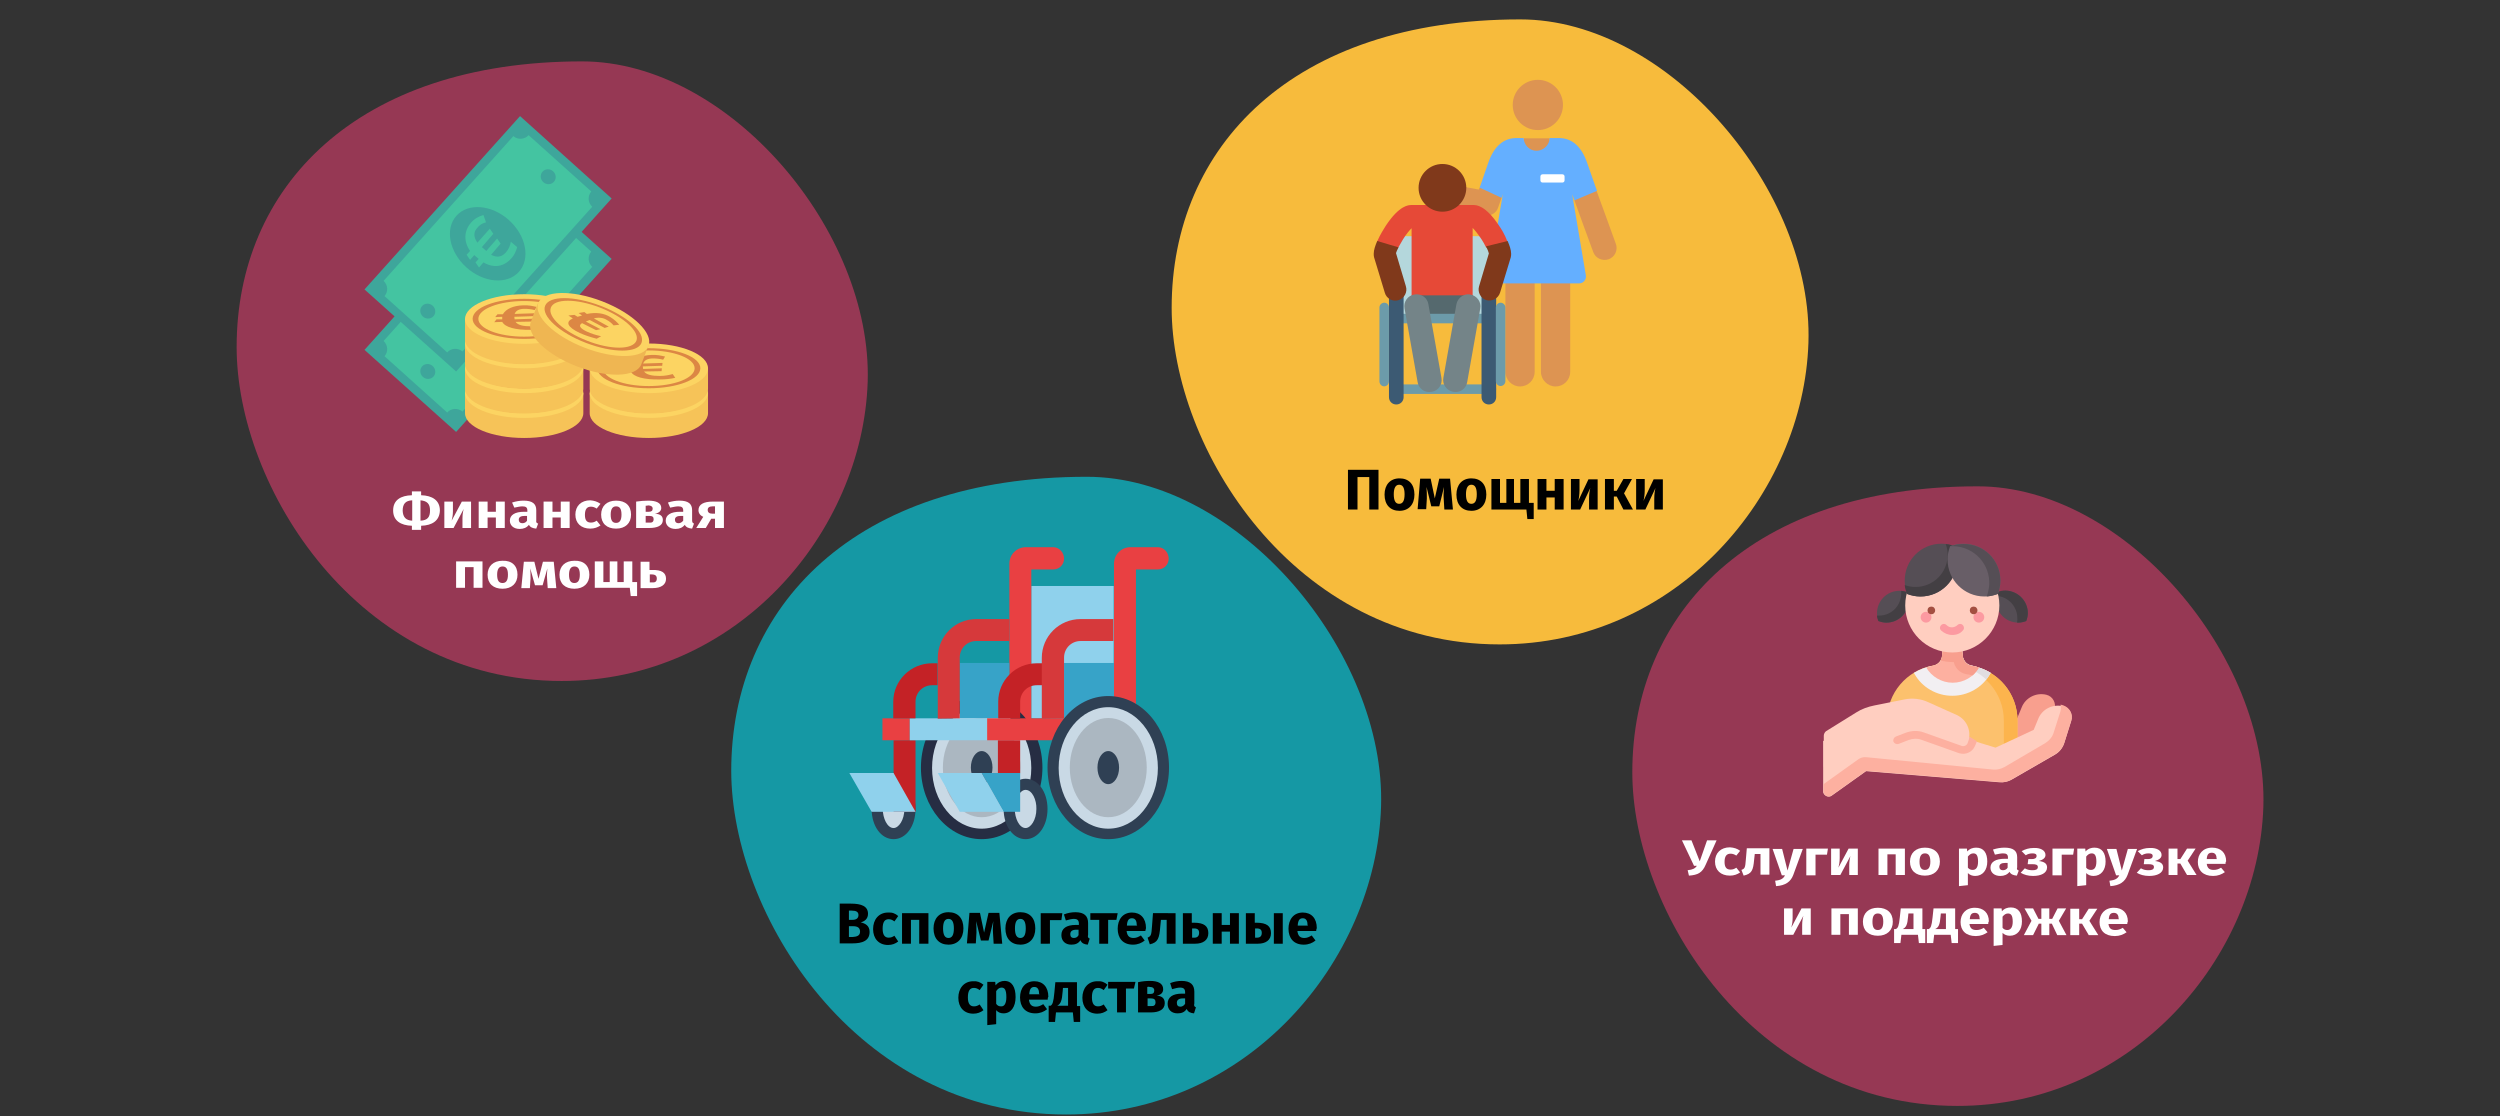 <?xml version="1.0" encoding="UTF-8"?>
<svg xmlns="http://www.w3.org/2000/svg" xmlns:xlink="http://www.w3.org/1999/xlink" version="1.1" x="0px" y="0px" viewBox="0 0 786 351" style="enable-background:new 0 0 786 351;" xml:space="preserve">
<rect x="0" y="0" width="786" height="351" fill="#333333" stroke="none"/>
<style type="text/css">
	.st0{fill:#963854;}
	.st1{fill:#3EA69B;}
	.st2{fill:#44C4A1;}
	.st3{fill:#F6C358;}
	.st4{fill:#FCD462;}
	.st5{fill:#DC8744;}
	.st6{display:none;fill:#DC8744;}
	.st7{fill:#EFB652;}
	.st8{enable-background:new    ;}
	.st9{fill:#1598A4;}
	.st10{fill:#C9D9E5;}
	.st11{fill:#2F4054;}
	.st12{fill:#8FD1EC;}
	.st13{fill:#E94042;}
	.st14{fill:#262D43;}
	.st15{fill:#ABB7C1;}
	.st16{fill:#37A3C8;}
	.st17{fill:#C42226;}
	.st18{fill:#D6393B;}
	.st19{fill:#F89F8E;}
	.st20{fill:#FCC16D;}
	.st21{fill:#FCB44D;}
	.st22{fill:#F2EFF2;}
	.st23{fill:#E1DDE1;}
	.st24{fill:#FDB0A0;}
	.st25{fill:#554E55;}
	.st26{fill:#433F43;}
	.st27{fill:#FFCEC0;}
	.st28{fill:#FC9AA1;}
	.st29{fill:#685E67;}
	.st30{fill:#A34F41;}
	.st31{fill:#F7BB3C;}
	.st32{fill:#DD9452;}
	.st33{fill:#64AFFF;}
	.st34{fill:#FFFFFF;}
	.st35{fill:#B4D7DC;}
	.st36{fill:#E64937;}
	.st37{fill:#55696E;}
	.st38{fill:#80391B;}
	.st39{fill:#6C9BAA;}
	.st40{fill:#748488;}
	.st41{fill:#3C5A73;}
</style>
<g id="Ebene_1">
	<path id="Oval-Copy-4" class="st0" d="M176.6,214.1c55.2,0,94.6-46.7,96.2-94c1.5-47.3-43.5-100.8-89.8-100.8   c-71,0-108.6,39.6-108.6,89.8C74.4,152.9,112.3,214.1,176.6,214.1z"></path>
	<polygon id="Rectangle_00000107554124670580278260000010219930628995466893_" class="st1" points="192.3,81.4 143.4,135.8    114.6,110 163.5,55.5  "></polygon>
	<path id="Path" class="st2" d="M140.6,129.7L120.9,112c1.2-1.4,1.1-3.5-0.3-4.8l40.8-45.5c1.4,1.2,3.5,1.1,4.8-0.3l19.7,17.7   c-1.2,1.4-1.1,3.5,0.3,4.8l-40.8,45.5C144,128.2,141.8,128.3,140.6,129.7z"></path>
	<g id="Group" transform="translate(16.593, 34.711)">
		
			<ellipse id="Oval" transform="matrix(0.668 -0.744 0.744 0.668 2.553141e-02 122.076)" class="st1" cx="136.8" cy="61" rx="10" ry="13.2"></ellipse>
		
			<ellipse id="Oval_00000039837888973773543460000001571836936802828212_" transform="matrix(0.668 -0.744 0.744 0.668 22.091 129.153)" class="st1" cx="155.8" cy="39.8" rx="2.3" ry="2.4"></ellipse>
		
			<ellipse id="Oval_00000057112057680753975520000014675767933503372194_" transform="matrix(0.668 -0.744 0.744 0.668 -21.936 114.953)" class="st1" cx="117.9" cy="82.1" rx="2.3" ry="2.4"></ellipse>
	</g>
	<path id="Shape" class="st2" d="M161,103.2l-1.4-1.3c-1.7,1.5-3.7,2.4-6.1,2.7l-0.5-2.8c1.9-0.2,3.4-0.8,4.5-1.7l-3.7-3.3   c-1.6,1.1-2.9,1.7-4.1,1.8c-1.1,0.1-2.3-0.3-3.4-1.3c-1.1-1-1.7-2.2-1.7-3.5c0-1.4,0.4-2.7,1.5-3.9l-1-0.9l1.1-1.2l1,0.9   c1.3-1.3,2.9-2.1,4.9-2.5l0.7,2.8c-1.3,0.3-2.5,0.8-3.5,1.6l3.6,3.2v-0.1c1.6-1.1,3-1.7,4.2-1.9c1.2-0.1,2.3,0.3,3.4,1.3   c1.1,1,1.7,2.2,1.7,3.6s-0.5,2.7-1.6,4l1.4,1.2L161,103.2z M147.5,93.4c0,0.6,0.2,1,0.6,1.4c0.4,0.4,0.9,0.6,1.3,0.5   c0.5,0,1.1-0.3,2-0.8l-3.3-3C147.7,92.3,147.5,92.8,147.5,93.4z M159.3,97.1c0-0.6-0.2-1.1-0.6-1.5c-0.4-0.4-0.9-0.6-1.4-0.5   c-0.5,0-1.2,0.3-2.1,0.8l3.4,3.1C159.1,98.3,159.3,97.7,159.3,97.1z"></path>
	<polygon id="Rectangle_00000147929671779436661810000003112387749991795896_" class="st1" points="192.3,62.4 143.4,116.8    114.6,91 163.5,36.5  "></polygon>
	<path id="Path_00000067921122305163984900000017832335984516502928_" class="st2" d="M140.6,110.8l-19.7-17.7   c1.2-1.4,1.1-3.5-0.3-4.8l40.8-45.5c1.4,1.2,3.5,1.1,4.8-0.3l19.7,17.7c-1.2,1.4-1.1,3.5,0.3,4.8l-40.8,45.5   C144,109.3,141.8,109.4,140.6,110.8z"></path>
	<g id="Group_00000003809223592065759080000005719754877805267613_" transform="translate(16.586, 15.736)">
		
			<ellipse id="Oval_00000176755729811051772220000010616343955442458814_" transform="matrix(0.668 -0.744 0.744 0.668 5.164940e-02 122.003)" class="st1" cx="136.8" cy="60.9" rx="10" ry="13.2"></ellipse>
		
			<ellipse id="Oval_00000146471198222979068070000016587286220519431819_" transform="matrix(0.668 -0.744 0.744 0.668 22.089 129.156)" class="st1" cx="155.8" cy="39.8" rx="2.3" ry="2.4"></ellipse>
		
			<ellipse id="Oval_00000016791044853638988080000005309332547803581325_" transform="matrix(0.668 -0.744 0.744 0.668 -21.934 114.954)" class="st1" cx="117.9" cy="82.1" rx="2.3" ry="2.4"></ellipse>
	</g>
	<path id="Path_00000074416968344711764710000001462871996908222605_" class="st3" d="M183.4,129.9c0,4.3-8.3,7.8-18.6,7.8   s-18.6-3.5-18.6-7.8v-6.4h37.2L183.4,129.9L183.4,129.9z"></path>
	<ellipse id="Oval_00000162332186081517353590000003315976241928705958_" class="st4" cx="164.8" cy="123.6" rx="18.6" ry="7.8"></ellipse>
	<g id="Group_00000166651644816218768130000008309247650619991444_" transform="translate(33.993, 80.738)">
		<path id="Shape_00000033364737384148300330000010477540716187021707_" class="st5" d="M130.8,36.5c-9,0-16.2,2.8-16.2,6.3    s7.3,6.3,16.2,6.3s16.2-2.8,16.2-6.3S139.8,36.5,130.8,36.5z M130.8,48.4c-8,0-14.4-2.5-14.4-5.6s6.5-5.6,14.4-5.6    s14.4,2.5,14.4,5.6S138.8,48.4,130.8,48.4z"></path>
		<path id="Shape_00000120561308661934997840000008757799553378784139_" class="st5" d="M130.2,47.2v-0.8c-2.5-0.1-4.7-0.5-6.7-1.1    l2-0.9c1.5,0.5,3.1,0.8,4.7,0.9v-2c-2-0.2-3.5-0.4-4.5-0.7c-0.9-0.3-1.4-0.8-1.4-1.4c0-0.6,0.5-1.1,1.6-1.5s2.5-0.6,4.3-0.6v-0.5    h1.7V39c2,0.1,3.9,0.3,5.6,0.8l-1.8,1c-1.2-0.3-2.5-0.5-3.9-0.6v2h0.1c2.1,0.2,3.6,0.4,4.6,0.8c1,0.3,1.5,0.8,1.5,1.4    c0,0.6-0.6,1.1-1.7,1.5c-1.1,0.4-2.6,0.6-4.4,0.6v0.8L130.2,47.2L130.2,47.2z M128.3,40.4c-0.5,0.2-0.7,0.4-0.7,0.6    c0,0.2,0.2,0.4,0.5,0.6c0.4,0.1,1,0.3,2.1,0.4v-1.8C129.4,40.1,128.8,40.2,128.3,40.4z M134,45c0.5-0.2,0.8-0.4,0.8-0.6    c0-0.2-0.2-0.4-0.6-0.6c-0.4-0.1-1.1-0.3-2.2-0.4v1.9C132.8,45.3,133.5,45.2,134,45z"></path>
	</g>
	<path id="Path_00000030456439861002240710000012479669068387683483_" class="st3" d="M183.4,122.2c0,4.3-8.3,7.8-18.6,7.8   s-18.6-3.5-18.6-7.8v-6.4h37.2L183.4,122.2L183.4,122.2z"></path>
	<ellipse id="Oval_00000164480207374014781540000010720036029116262843_" class="st4" cx="164.8" cy="115.8" rx="18.6" ry="7.8"></ellipse>
	<g id="Group_00000142880067088033817340000015725812746483440062_" transform="translate(33.993, 72.974)">
		<path id="Shape_00000180356923716975828800000007740639089392874117_" class="st5" d="M130.8,36.5c-9,0-16.2,2.8-16.2,6.3    s7.3,6.3,16.2,6.3s16.2-2.8,16.2-6.3S139.8,36.5,130.8,36.5z M130.8,48.4c-8,0-14.4-2.5-14.4-5.6s6.5-5.6,14.4-5.6    s14.4,2.5,14.4,5.6S138.8,48.4,130.8,48.4z"></path>
		<path id="Shape_00000062186155034784684580000013888511942117814459_" class="st6" d="M130.2,47.2v-0.8c-2.5-0.1-4.7-0.5-6.7-1.1    l2-0.9c1.5,0.5,3.1,0.8,4.7,0.9v-2c-2-0.2-3.5-0.4-4.5-0.7c-0.9-0.3-1.4-0.8-1.4-1.4s0.5-1.1,1.6-1.5s2.5-0.6,4.3-0.6v-0.5h1.7V39    c2,0.1,3.9,0.3,5.6,0.8l-1.8,1c-1.2-0.3-2.5-0.5-3.9-0.6v2h0.1c2.1,0.2,3.6,0.4,4.6,0.8c1,0.3,1.5,0.8,1.5,1.4    c0,0.6-0.6,1.1-1.7,1.5c-1.1,0.4-2.6,0.6-4.4,0.6v0.8L130.2,47.2L130.2,47.2z M128.3,40.4c-0.5,0.2-0.7,0.4-0.7,0.6    c0,0.2,0.2,0.4,0.5,0.6c0.4,0.1,1,0.3,2.1,0.4v-1.8C129.4,40.1,128.8,40.2,128.3,40.4z M134,45c0.5-0.2,0.8-0.4,0.8-0.6    c0-0.2-0.2-0.4-0.6-0.6c-0.4-0.1-1.1-0.3-2.2-0.4v1.9C132.8,45.3,133.5,45.2,134,45z"></path>
	</g>
	<path id="Path_00000136403877210994485440000005358715505282142391_" class="st3" d="M183.4,114.4c0,4.3-8.3,7.8-18.6,7.8   s-18.6-3.5-18.6-7.8V108h37.2L183.4,114.4L183.4,114.4z"></path>
	<ellipse id="Oval_00000173144912090866569250000000610821400168193197_" class="st4" cx="164.8" cy="108" rx="18.6" ry="7.8"></ellipse>
	<g id="Group_00000124149108521395889790000000906259787697253765_" transform="translate(33.993, 65.209)">
		<path id="Shape_00000174580106263120894590000011828170133812776856_" class="st5" d="M130.8,36.5c-9,0-16.2,2.8-16.2,6.3    s7.3,6.3,16.2,6.3s16.2-2.8,16.2-6.3S139.8,36.5,130.8,36.5z M130.8,48.4c-8,0-14.4-2.5-14.4-5.6s6.5-5.6,14.4-5.6    s14.4,2.5,14.4,5.6S138.8,48.4,130.8,48.4z"></path>
		<path id="Shape_00000060011027814941251900000008114567724852197774_" class="st5" d="M130.2,47.2v-0.8c-2.5-0.1-4.7-0.5-6.7-1.1    l2-0.9c1.5,0.5,3.1,0.8,4.7,0.9v-2c-2-0.2-3.5-0.4-4.5-0.7c-0.9-0.3-1.4-0.8-1.4-1.4c0-0.6,0.5-1.1,1.6-1.5s2.5-0.6,4.3-0.6v-0.5    h1.7V39c2,0.1,3.9,0.3,5.6,0.8l-1.8,1c-1.2-0.3-2.5-0.5-3.9-0.6v2h0.1c2.1,0.2,3.6,0.4,4.6,0.8c1,0.3,1.5,0.8,1.5,1.4    c0,0.6-0.6,1.1-1.7,1.5c-1.1,0.4-2.6,0.6-4.4,0.6v0.8L130.2,47.2L130.2,47.2z M128.3,40.4c-0.5,0.2-0.7,0.4-0.7,0.6    c0,0.2,0.2,0.4,0.5,0.6c0.4,0.1,1,0.3,2.1,0.4v-1.8C129.4,40.1,128.8,40.2,128.3,40.4z M134,45c0.5-0.2,0.8-0.4,0.8-0.6    c0-0.2-0.2-0.4-0.6-0.6c-0.4-0.1-1.1-0.3-2.2-0.4v1.9C132.8,45.3,133.5,45.2,134,45z"></path>
	</g>
	<path id="Path_00000026154682966522203320000010677039402303873428_" class="st3" d="M183.4,106.7c0,4.3-8.3,7.8-18.6,7.8   s-18.6-3.5-18.6-7.8v-6.4h37.2L183.4,106.7L183.4,106.7z"></path>
	<ellipse id="Oval_00000105394820227113216770000012214669622896445073_" class="st4" cx="164.8" cy="100.3" rx="18.6" ry="7.8"></ellipse>
	<g id="Group_00000142178183351472580140000011517161440073771967_" transform="translate(33.993, 57.445)">
		<path id="Shape_00000085231992962556169540000001551934033705231772_" class="st5" d="M130.8,36.5c-9,0-16.2,2.8-16.2,6.3    s7.3,6.3,16.2,6.3s16.2-2.8,16.2-6.3S139.8,36.5,130.8,36.5z M130.8,48.4c-8,0-14.4-2.5-14.4-5.6s6.5-5.6,14.4-5.6    s14.4,2.5,14.4,5.6S138.8,48.4,130.8,48.4z"></path>
		<path id="Shape_00000151511646405211473780000016340581371209408684_" class="st6" d="M130.2,47.2v-0.8c-2.5-0.1-4.7-0.5-6.7-1.1    l2-0.9c1.5,0.5,3.1,0.8,4.7,0.9v-2c-2-0.2-3.5-0.4-4.5-0.7c-0.9-0.3-1.4-0.8-1.4-1.4c0-0.6,0.5-1.1,1.6-1.5s2.5-0.6,4.3-0.6v-0.5    h1.7V39c2,0.1,3.9,0.3,5.6,0.8l-1.8,1c-1.2-0.3-2.5-0.5-3.9-0.6v2h0.1c2.1,0.2,3.6,0.4,4.6,0.8c1,0.3,1.5,0.8,1.5,1.4    c0,0.6-0.6,1.1-1.7,1.5c-1.1,0.4-2.6,0.6-4.4,0.6v0.8L130.2,47.2L130.2,47.2z M128.3,40.4c-0.5,0.2-0.7,0.4-0.7,0.6    c0,0.2,0.2,0.4,0.5,0.6c0.4,0.1,1,0.3,2.1,0.4v-1.8C129.4,40.1,128.8,40.2,128.3,40.4z M134,45c0.5-0.2,0.8-0.4,0.8-0.6    c0-0.2-0.2-0.4-0.6-0.6c-0.4-0.1-1.1-0.3-2.2-0.4v1.9C132.8,45.3,133.5,45.2,134,45z"></path>
	</g>
	<path id="Path_00000044150384852051752000000000808435110295105178_" class="st3" d="M222.6,129.9c0,4.3-8.3,7.8-18.6,7.8   s-18.6-3.5-18.6-7.8v-6.4h37.2L222.6,129.9L222.6,129.9z"></path>
	<ellipse id="Oval_00000108992672062054951700000013346351792631732134_" class="st4" cx="204" cy="123.6" rx="18.6" ry="7.8"></ellipse>
	<g id="Group_00000069374228584779426940000007481031802802760358_" transform="translate(73.192, 80.738)">
		<path id="Shape_00000005229439689024495370000006215324411294438019_" class="st5" d="M130.8,36.5c-9,0-16.2,2.8-16.2,6.3    s7.3,6.3,16.2,6.3s16.2-2.8,16.2-6.3S139.8,36.5,130.8,36.5z M130.8,48.4c-8,0-14.4-2.5-14.4-5.6s6.5-5.6,14.4-5.6    s14.4,2.5,14.4,5.6S138.8,48.4,130.8,48.4z"></path>
		<path id="Shape_00000019649532000116151940000005164009154091575190_" class="st5" d="M130.2,47.2v-0.8c-2.5-0.1-4.7-0.5-6.7-1.1    l2-0.9c1.5,0.5,3.1,0.8,4.7,0.9v-2c-2-0.2-3.5-0.4-4.5-0.7c-0.9-0.3-1.4-0.8-1.4-1.4c0-0.6,0.5-1.1,1.6-1.5s2.5-0.6,4.3-0.6v-0.5    h1.7V39c2,0.1,3.9,0.3,5.6,0.8l-1.8,1c-1.2-0.3-2.5-0.5-3.9-0.6v2h0.1c2.1,0.2,3.6,0.4,4.6,0.8c1,0.3,1.5,0.8,1.5,1.4    c0,0.6-0.6,1.1-1.7,1.5c-1.1,0.4-2.6,0.6-4.4,0.6v0.8L130.2,47.2L130.2,47.2z M128.3,40.4c-0.5,0.2-0.7,0.4-0.7,0.6    c0,0.2,0.2,0.4,0.5,0.6c0.4,0.1,1,0.3,2.1,0.4v-1.8C129.4,40.1,128.8,40.2,128.3,40.4z M134,45c0.5-0.2,0.8-0.4,0.8-0.6    c0-0.2-0.2-0.4-0.6-0.6c-0.4-0.1-1.1-0.3-2.2-0.4v1.9C132.8,45.3,133.5,45.2,134,45z"></path>
	</g>
	<path id="Path_00000047044600814968634450000017700076150463020192_" class="st3" d="M222.6,122.2c0,4.3-8.3,7.8-18.6,7.8   s-18.6-3.5-18.6-7.8v-6.4h37.2L222.6,122.2L222.6,122.2z"></path>
	<ellipse id="Oval_00000142157691517912709320000011148335821368801156_" class="st4" cx="204" cy="115.8" rx="18.6" ry="7.8"></ellipse>
	<g>
		<g>
			<path class="st5" d="M207.4,118.2c1.7,0,3-0.3,4.1-0.6l0.8,1.2c-1.5,0.3-2.9,0.5-4.9,0.5c-4.9,0.1-8.2-0.8-9.1-2.5l-2.5,0.1     l0.7-0.9h1.8v-0.8l-2.2,0.1l0.7-0.9h1.7c1-1.7,3.3-2.7,6.3-2.8c1.7-0.1,3,0.2,4.3,0.5l-0.6,1c-1.1-0.3-2.1-0.4-3.2-0.4     c-1.6,0-2.7,0.5-3.1,1.6l6.1-0.2l-0.1,0.9l-6.1,0.2l0.1,0.8l5.9-0.2l-0.1,0.9l-5.5,0.1C203.2,117.8,204.9,118.2,207.4,118.2z"></path>
		</g>
	</g>
	<g>
		<g>
			<path class="st5" d="M167,102.6c1.7,0,3-0.3,4.1-0.6l0.8,1.2c-1.5,0.3-2.9,0.5-4.9,0.5c-4.9,0.1-8.2-0.8-9.1-2.5l-2.5,0.1     l0.7-0.9h1.8v-0.8l-2.2,0.1l0.7-0.9h1.7c1-1.7,3.3-2.7,6.3-2.8c1.7-0.1,3,0.2,4.3,0.5l-0.6,1c-1.1-0.3-2.1-0.4-3.2-0.4     c-1.6,0-2.7,0.5-3.1,1.6l6.1-0.2l-0.1,0.9l-6.1,0.2l0.1,0.8l5.9-0.2l-0.1,0.9l-5.5,0.1C162.8,102.2,164.4,102.6,167,102.6z"></path>
		</g>
	</g>
	<g id="Group_00000088117967393570647010000000071374140327170701_" transform="translate(73.192, 72.974)">
		<path id="Shape_00000083059476775102182980000016708091787077040822_" class="st5" d="M130.8,36.5c-9,0-16.2,2.8-16.2,6.3    s7.3,6.3,16.2,6.3s16.2-2.8,16.2-6.3S139.8,36.5,130.8,36.5z M130.8,48.4c-8,0-14.4-2.5-14.4-5.6s6.5-5.6,14.4-5.6    s14.4,2.5,14.4,5.6S138.8,48.4,130.8,48.4z"></path>
		<path id="Shape_00000017504642550132540670000005357440422589308548_" class="st6" d="M130.2,47.2v-0.8c-2.5-0.1-4.7-0.5-6.7-1.1    l2-0.9c1.5,0.5,3.1,0.8,4.7,0.9v-2c-2-0.2-3.5-0.4-4.5-0.7c-0.9-0.3-1.4-0.8-1.4-1.4s0.5-1.1,1.6-1.5s2.5-0.6,4.3-0.6v-0.5h1.7V39    c2,0.1,3.9,0.3,5.6,0.8l-1.8,1c-1.2-0.3-2.5-0.5-3.9-0.6v2h0.1c2.1,0.2,3.6,0.4,4.6,0.8c1,0.3,1.5,0.8,1.5,1.4    c0,0.6-0.6,1.1-1.7,1.5c-1.1,0.4-2.6,0.6-4.4,0.6v0.8L130.2,47.2L130.2,47.2z M128.3,40.4c-0.5,0.2-0.7,0.4-0.7,0.6    c0,0.2,0.2,0.4,0.5,0.6c0.4,0.1,1,0.3,2.1,0.4v-1.8C129.4,40.1,128.8,40.2,128.3,40.4z M134,45c0.5-0.2,0.8-0.4,0.8-0.6    c0-0.2-0.2-0.4-0.6-0.6c-0.4-0.1-1.1-0.3-2.2-0.4v1.9C132.8,45.3,133.5,45.2,134,45z"></path>
	</g>
	<path id="Path_00000034778097561070988620000010838826043874279862_" class="st7" d="M201.6,114.6c-1.6,4-10.6,4.3-20.2,0.6   c-9.6-3.7-16.1-10-14.5-14l2.3-6l34.7,13.4L201.6,114.6z"></path>
	
		<ellipse id="Oval_00000159428781237585787590000006521523705704639636_" transform="matrix(0.362 -0.932 0.932 0.362 24.084 238.957)" class="st4" cx="186.5" cy="101.9" rx="7.8" ry="18.6"></ellipse>
	<g id="Group_00000136405445284444366390000011555567760222967936_" transform="translate(56.686, 57.127)">
		<path id="Shape_00000179633997616511677990000010303889334476344719_" class="st5" d="M132.1,39c-8.4-3.2-16.1-3.2-17.4,0    s4.5,8.5,12.9,11.7s16.1,3.2,17.4,0C146.3,47.4,140.5,42.2,132.1,39z M127.9,50c-7.4-2.9-12.5-7.5-11.4-10.4s8-2.9,15.5,0    c7.4,2.9,12.5,7.5,11.4,10.4C142.2,52.9,135.3,52.9,127.9,50z"></path>
		<path id="Shape_00000021098977464646229250000013480318874209714865_" class="st6" d="M127.7,48.7L128,48c-2.3-1-4.2-2.1-5.8-3.5    l2.2-0.1c1.2,1,2.6,1.9,4,2.5l0.7-1.9c-1.8-0.9-3.1-1.7-3.9-2.3s-1-1.2-0.8-1.8s0.9-0.8,2.1-0.8s2.6,0.4,4.2,1l0.2-0.5l1.6,0.6    l-0.2,0.5c1.8,0.8,3.5,1.7,5,2.8l-2,0.3c-1-0.7-2.1-1.4-3.4-2l-0.7,1.8h0.1c1.9,0.9,3.2,1.7,4,2.4s1.1,1.3,0.9,1.8    c-0.2,0.6-0.9,0.8-2.1,0.8c-1.2,0-2.6-0.4-4.4-1l-0.3,0.7L127.7,48.7z M128.4,41.7c-0.5,0-0.8,0.1-0.9,0.3s0,0.5,0.3,0.7    c0.3,0.3,0.9,0.6,1.8,1.1l0.7-1.7C129.5,41.8,128.9,41.7,128.4,41.7z M132.1,48c0.5,0,0.8-0.1,0.9-0.3c0.1-0.2,0-0.5-0.3-0.8    s-1-0.7-1.9-1.2l-0.7,1.8C130.9,47.8,131.5,48,132.1,48z"></path>
	</g>
	<g class="st8">
		<path class="st2" d="M159.1,79.3c0.9-1,1.3-2.1,1.5-3.3l2,1.7c-0.4,1.3-0.8,2.4-1.8,3.5c-2.4,2.7-5.5,3.2-8.8,1.3l-1.4,1.6    l-1.1-1.6l1-1.1l-1.4-1.2l-1.3,1.5l-1.1-1.6l1.1-1.2c-2.1-3-1.9-6.3,0.2-8.8c1.2-1.4,2.6-2.1,4-2.5l0.8,2.3    c-1.2,0.3-2,0.8-2.8,1.8c-1.1,1.2-1.2,2.8,0.1,4.6l3.9-4.4l1.1,1.6l-3.6,4.2l1.4,1.2l3.4-3.9l1.1,1.6l-3,3.5    C156.3,81.1,157.8,80.8,159.1,79.3z"></path>
	</g>
	<g>
		<g>
			<path class="st5" d="M184.4,104.2c1.5,0.7,3.1,1.2,4.6,1.5l-1.4,0.8c-1.9-0.5-3.5-1-5.3-1.8c-4-1.9-4.6-3.5-2.2-4.6l-1.4-0.9     l1.9-0.2l1,0.6l1.4-0.4l-1.1-0.8l1.8-0.3l0.8,0.6c3-0.6,5.5-0.2,7.4,1c1.3,0.8,2.1,1.6,2.8,2.4l-1.8,0.2     c-0.6-0.7-1.2-1.2-2.1-1.7c-1.1-0.7-2.5-0.9-4.1-0.5l4.7,2.6l-1.3,0.4l-4.7-2.5l-1.2,0.5l4.6,2.4l-1.4,0.3l-4.4-2.2     C181.8,102.3,182.3,103.2,184.4,104.2z"></path>
		</g>
	</g>
	<path id="Oval-Copy-4-4" class="st9" d="M335.2,350.4c56.9,0,97.4-48.1,99-96.7s-44.8-103.8-92.5-103.8   c-73.1,0-111.8,40.8-111.8,92.5C230,287.4,269,350.4,335.2,350.4z"></path>
	<g id="wheelchair-2" transform="translate(37.54, 27.036)">
		<ellipse id="Oval_00000137824764353046442870000016992740365840791990_" class="st10" cx="243.4" cy="227.3" rx="5.2" ry="7.8"></ellipse>
		<path id="Shape_00000122683000860047407640000000247379324223383481_" class="st11" d="M243.4,236.8c-3.9,0-6.9-4.1-6.9-9.5    c0-5.3,3.1-9.5,6.9-9.5c3.9,0,6.9,4.1,6.9,9.5C250.3,232.7,247.3,236.8,243.4,236.8z M243.4,221.3c-1.6,0-3.4,2.5-3.4,6    c0,2.9,1.4,6,3.4,6c1.6,0,3.4-2.5,3.4-6C246.8,224.5,245.4,221.3,243.4,221.3z"></path>
		<polygon id="Path_00000072260068029823109310000004166034872711019444_" class="st12" points="286.7,157.2 312.6,157.2     312.6,198.8 286.7,198.8   "></polygon>
		<path id="Path_00000179643324360630026320000003278850462276934841_" class="st13" d="M293.6,145H285c-2.9,0-5.2,2.3-5.2,5.2v50.2    h6.9V152h6.9c1.9,0,3.4-1.5,3.4-3.4S295.5,145,293.6,145z"></path>
		
			<ellipse id="Oval_00000063612524283414073330000018287051483795328423_" class="st10" cx="271.1" cy="214.3" rx="17.3" ry="20.8"></ellipse>
		<path id="Shape_00000043426139412139565450000014853749613095952023_" class="st14" d="M271.1,236.8c-10.5,0-19.1-10.1-19.1-22.5    s8.6-22.5,19.1-22.5s19.1,10.1,19.1,22.5S281.6,236.8,271.1,236.8z M271.1,195.3c-8.6,0-15.6,8.6-15.6,19.1s7,19.1,15.6,19.1    c8.6,0,15.6-8.6,15.6-19.1S279.7,195.3,271.1,195.3z"></path>
		
			<ellipse id="Oval_00000006673962000827932060000012301882006836019878_" class="st15" cx="271.1" cy="214.3" rx="12.2" ry="15.6"></ellipse>
		<ellipse id="Oval_00000088126372993540497550000016775618618381118614_" class="st11" cx="271.1" cy="214.3" rx="3.4" ry="5.2"></ellipse>
		<polygon id="Path_00000063606425226846701970000005692704797126329783_" class="st16" points="264.2,181.4 279.8,181.4     279.8,198.8 264.2,198.8   "></polygon>
		<polygon id="Path_00000099620315110698634770000002654471591210716310_" class="st16" points="297,181.4 314.4,181.4 314.4,198.8     297,198.8   "></polygon>
		<polygon id="Path_00000168088441690435747410000008512009022806228107_" class="st17" points="276.2,205.7 283.2,205.7 283.2,216     276.2,216   "></polygon>
		<polygon id="Path_00000011012016729475837540000008041169770583758493_" class="st17" points="243.4,205.7 250.3,205.7     250.3,228.2 243.4,228.2   "></polygon>
		<ellipse id="Oval_00000029741895145109620500000007977985897469948319_" class="st10" cx="284.9" cy="227.3" rx="5.2" ry="7.8"></ellipse>
		<path id="Shape_00000036963408247233996000000014672804429904879256_" class="st11" d="M284.9,236.8c-3.9,0-6.9-4.1-6.9-9.5    c0-5.3,3.1-9.5,6.9-9.5c3.9,0,6.9,4.1,6.9,9.5C291.8,232.7,288.8,236.8,284.9,236.8z M284.9,221.3c-1.6,0-3.4,2.5-3.4,6    c0,2.9,1.4,6,3.4,6c1.6,0,3.4-2.5,3.4-6C288.4,224.5,287,221.3,284.9,221.3z"></path>
		<polygon id="Path_00000165947196924055247030000015773007776297391036_" class="st13" points="239.9,198.8 248.5,198.8     248.5,205.7 239.9,205.7   "></polygon>
		<polygon id="Path_00000020373032210807446610000012624185180356647601_" class="st13" points="272.8,198.8 300.5,198.8     300.5,205.7 272.8,205.7   "></polygon>
		<polygon id="Path_00000037656939992156632290000014487404329161981111_" class="st12" points="248.5,198.8 272.8,198.8     272.8,205.7 248.5,205.7   "></polygon>
		<path id="Path_00000062158989702559462340000015050480308248831404_" class="st18" d="M264.2,198.8v-19.1c0-2.9,2.3-5.2,5.2-5.2    h10.4v-6.9h-10.4c-6.7,0-12.1,5.4-12.1,12.2v19.1L264.2,198.8z"></path>
		<path id="Path_00000163033703411718446490000001173895493336441216_" class="st17" d="M250.3,198.8v-5.2c0-2.9,2.3-5.2,5.2-5.2    h1.7v-6.9h-1.7c-6.7,0-12.2,5.4-12.2,12.1v5.2H250.3z"></path>
		<path id="Path_00000089566628029737180460000003952020634767728262_" class="st17" d="M283.2,198.8v-5.2c0-2.9,2.3-5.2,5.2-5.2    h1.7v-6.9h-1.7c-6.7,0-12.1,5.4-12.1,12.1v5.2H283.2z"></path>
		<path id="Path_00000081649019553637461410000015560384845314967940_" class="st18" d="M297,198.8v-19.1c0-2.9,2.3-5.2,5.2-5.2    h10.3v-6.9h-10.3c-6.7,0-12.2,5.4-12.2,12.2v19.1L297,198.8z"></path>
		<path id="Path_00000034788673916522066670000013022921848957387669_" class="st13" d="M326.5,145h-8.6c-2.9,0-5.2,2.3-5.2,5.2    v50.2h6.9V152h6.9c1.9,0,3.4-1.5,3.4-3.4S328.4,145,326.5,145z"></path>
		<polygon id="Path_00000098936705203646876490000000759884692057255095_" class="st16" points="278,228.2 283.2,228.2 283.2,216     271.1,216   "></polygon>
		<polygon id="Path_00000036228665757139520990000008432721710045389742_" class="st12" points="229.5,216 236.5,228.2 250.3,228.2     243.4,216   "></polygon>
		<polygon id="Path_00000176725553582909088580000000392547514925276805_" class="st12" points="257.3,216 264.2,228.2 278,228.2     271.1,216   "></polygon>
		
			<ellipse id="Oval_00000095315102456121563760000001161345896209732266_" class="st10" cx="310.9" cy="214.3" rx="17.3" ry="20.8"></ellipse>
		<path id="Shape_00000090985678959914684600000017270677600455164589_" class="st11" d="M310.9,236.8c-10.5,0-19.1-10.1-19.1-22.5    s8.5-22.5,19.1-22.5s19.1,10.1,19.1,22.5S321.4,236.8,310.9,236.8z M310.9,195.3c-8.6,0-15.6,8.6-15.6,19.1s7,19.1,15.6,19.1    c8.6,0,15.6-8.6,15.6-19.1S319.5,195.3,310.9,195.3z"></path>
		
			<ellipse id="Oval_00000077309150603935713220000002586897969935188900_" class="st15" cx="310.9" cy="214.3" rx="12.1" ry="15.6"></ellipse>
		<ellipse id="Oval_00000083085904543360022610000011429686581309802143_" class="st11" cx="310.9" cy="214.3" rx="3.4" ry="5.2"></ellipse>
	</g>
	<path id="Oval-Copy-4-5" class="st0" d="M615.4,347.7c55.2,0,94.6-46.7,96.2-94c1.5-47.3-43.5-100.8-89.8-100.8   c-71,0-108.6,39.6-108.6,89.9C513.2,286.4,551.1,347.7,615.4,347.7z"></path>
	<g id="children" transform="translate(60.199, 18.037)">
		<path id="Path_00000043417060749626176350000005601034375119668653_" class="st19" d="M583.2,200.4c-3.2-0.8-6.6,0.9-7.8,4    l-1.4,3.4l-11.9,5.5v11.1l1.1,0.1c1.3,0.1,2.6-0.2,3.7-0.8l13.7-7.9c1.4-0.8,2.4-2.1,2.9-3.6l2.2-7    C586.4,203,585.2,200.9,583.2,200.4L583.2,200.4z"></path>
		<g id="Group_00000117637019601393432920000002398029082803575462_" transform="translate(20.003, 30.717)">
			<path id="Path_00000040570244075380461100000017754399657825081010_" class="st20" d="M536.8,157.3l-0.4-4.4h-5.6l-0.4,4.4     c-0.1,1.6-1.3,3-2.9,3.2c-8.2,1.5-14.4,8.6-14.4,17.2v10.4h41v-10.3c0-8.6-6.2-15.7-14.4-17.2C538.2,160.3,537,159,536.8,157.3     L536.8,157.3z"></path>
			<path id="Path_00000155825892315219667990000004517356844134093699_" class="st21" d="M554.1,177.8v10.4h-4.3v-10.4     c0-8.6-6.2-15.7-14.4-17.2c-1.6-0.3-2.8-1.6-2.9-3.2l-0.4-4.4h4.3l0.4,4.4c0.1,1.6,1.3,3,2.9,3.2     C547.9,162,554.1,169.2,554.1,177.8L554.1,177.8z"></path>
			<path id="Path_00000052067846651604238880000003794044221183255171_" class="st22" d="M545.7,162.8l-0.2,0.3     c-2.4,4.3-7,6.9-11.9,6.9c-4.9,0-9.5-2.6-11.9-6.9l-0.2-0.3c1.8-1.1,3.8-1.9,6-2.2c1.6-0.3,2.8-1.6,2.9-3.2l0.4-4.5h5.6l0.4,4.4     c0.1,1.6,1.3,3,2.9,3.2C541.9,161,543.9,161.7,545.7,162.8L545.7,162.8z"></path>
			<path id="Path_00000114760200096463172580000003333940403463301047_" class="st23" d="M545.7,162.8l-0.2,0.3     c-0.4,0.6-0.8,1.3-1.2,1.8c-2.4-2.2-5.4-3.8-8.8-4.4c-1.6-0.3-2.8-1.6-2.9-3.2l-0.4-4.4h4.3l0.4,4.4c0.1,1.6,1.3,3,2.9,3.2     C541.9,161,543.9,161.7,545.7,162.8L545.7,162.8z"></path>
			<path id="Path_00000111911458916634175150000014041990497504653748_" class="st24" d="M542,161.1c-1.6,2.9-4.8,4.8-8.3,4.8     s-6.7-2-8.3-4.8c0.7-0.2,1.5-0.4,2.2-0.6c1.6-0.3,2.8-1.6,2.9-3.2l0.3-4.4h5.6l0.4,4.4c0.1,1.6,1.3,3,2.9,3.2     C540.5,160.7,541.3,160.9,542,161.1L542,161.1z"></path>
			<g id="Path_00000067918822015034610020000013910347260233251456_" transform="translate(16.776, 0)">
				<path class="st19" d="M520.6,159c-1.1,0.3-2.3,0.4-3.6,0.4c-1.4,0-2.7-0.2-3.9-0.5c0.3-0.5,0.5-1,0.5-1.6l0.4-4.4h5.6l0.4,4.4      C520.1,158,520.3,158.5,520.6,159z"></path>
				<path class="st19" d="M525.2,161.1c-0.5,0.9-1.2,1.8-2,2.5c-0.7-0.2-1.3-0.3-2-0.4c-2.2-0.4-3.8-2.2-4-4.4l-0.5-5.8h3l0.4,4.4      c0.1,1.6,1.3,3,2.9,3.2C523.7,160.7,524.5,160.9,525.2,161.1L525.2,161.1z"></path>
			</g>
		</g>
		<g id="Group_00000103962140674160353850000016818624732129829041_" transform="translate(16.737, 14.811)">
			<g id="Path_00000034778210683624604710000003739824960644947371_" transform="translate(0, 0.001)">
				<path class="st25" d="M513.2,159.9c0,0.9,0.2,1.7,0.5,2.5c0.8,0.3,1.6,0.5,2.5,0.5c3.9,0,7-3.1,7-7c0-0.9-0.2-1.7-0.5-2.5      c-0.8-0.3-1.6-0.5-2.5-0.5C516.3,152.9,513.2,156.1,513.2,159.9L513.2,159.9z"></path>
				<path class="st26" d="M523.1,155.9c0,3.9-3.1,7-7,7c-0.9,0-1.7-0.2-2.5-0.5c-0.2-0.6-0.4-1.1-0.4-1.7c0.2,0,0.4,0,0.6,0      c3.9,0,7-3.1,7-7c0-0.3,0-0.5,0-0.8c0.7,0.1,1.3,0.2,1.9,0.4C523,154.2,523.1,155,523.1,155.9L523.1,155.9z"></path>
			</g>
			<g id="Path_00000018224387511480772460000018295151615173520828_" transform="translate(37.514, 0)">
				<path class="st25" d="M523.1,159.9c0,0.9-0.2,1.7-0.5,2.5c-0.8,0.3-1.6,0.5-2.5,0.5c-3.9,0-7-3.1-7-7c0-0.9,0.2-1.7,0.5-2.5      c0.8-0.3,1.6-0.5,2.5-0.5C520,152.9,523.1,156.1,523.1,159.9L523.1,159.9z"></path>
				<path class="st26" d="M523.1,159.9c0,0.9-0.2,1.7-0.5,2.5c-0.8,0.3-1.6,0.5-2.5,0.5c-0.1,0-0.3,0-0.4,0c0.1-0.4,0.1-0.9,0.1-1.4      c0-3.7-2.9-6.8-6.6-7c0.1-0.4,0.2-0.8,0.3-1.2c0.8-0.3,1.6-0.5,2.5-0.5C520,152.9,523.1,156.1,523.1,159.9L523.1,159.9z"></path>
			</g>
		</g>
		<circle id="Oval_00000183963305730146093640000006127471060033768355_" class="st27" cx="553.6" cy="172.3" r="14.8"></circle>
		<g id="Group_00000085244435656654750310000008109637094192276395_" transform="translate(30.451, 21.412)">
			<circle id="Oval_00000039133215212675814300000003910141849725085320_" class="st28" cx="514.9" cy="154.6" r="1.7"></circle>
			<circle id="Oval_00000129204439433731897020000011937918131021202317_" class="st28" cx="531.5" cy="154.6" r="1.7"></circle>
		</g>
		<g id="Group_00000069377403147065934820000003645553117414619271_" transform="translate(25.441, 0)">
			<path id="Path_00000144331897008527690670000018015386054807206811_" class="st25" d="M513.2,164.5c0,1.5,0.3,2.9,0.8,4.2     c1.3,0.5,2.7,0.8,4.2,0.8c6.4,0,11.6-5.2,11.6-11.6c0-1.5-0.3-2.9-0.8-4.2c-1.3-0.5-2.7-0.8-4.2-0.8     C518.3,152.9,513.2,158.1,513.2,164.5L513.2,164.5z"></path>
			<path id="Path_00000152249181983940280100000015676863199217962884_" class="st26" d="M529.7,157.9c0,6.4-5.2,11.6-11.6,11.6     c-1.5,0-2.9-0.3-4.2-0.8c-0.3-0.9-0.6-1.8-0.7-2.8c1.1,0.4,2.2,0.6,3.4,0.6c5.6,0,10.1-4.5,10.1-10.1c0-1.2-0.2-2.3-0.6-3.4     c1,0.1,1.9,0.4,2.8,0.7C529.4,155,529.7,156.4,529.7,157.9z"></path>
			<g id="Path_00000176751816355284815030000007717345473105441174_" transform="translate(13.579, 0)">
				<path class="st29" d="M529.7,164.5c0,1.5-0.3,2.9-0.8,4.2c-1.3,0.5-2.7,0.8-4.2,0.8c-6.4,0-11.6-5.2-11.6-11.6      c0-1.5,0.3-2.9,0.8-4.2c1.3-0.5,2.7-0.8,4.2-0.8C524.5,152.9,529.7,158.1,529.7,164.5L529.7,164.5z"></path>
				<path class="st25" d="M529.7,164.5c0,1.5-0.3,2.9-0.8,4.2c-1.1,0.4-2.3,0.7-3.5,0.8c0.4-1.1,0.7-2.4,0.8-3.7      c0.3-6.4-4.6-11.8-11-12.1c-0.4,0-0.7,0-1.1,0c1.2-0.5,2.6-0.7,4-0.7C524.5,152.9,529.7,158.1,529.7,164.5L529.7,164.5z"></path>
			</g>
		</g>
		<path id="Path_00000161591536700745137150000010138592628171073409_" class="st28" d="M553.6,181.6c-1.3,0-2.5-0.5-3.5-1.4    c-0.5-0.5-0.5-1.2,0-1.7s1.2-0.5,1.7,0s1.1,0.7,1.7,0.7c0.6,0,1.3-0.3,1.7-0.7c0.5-0.5,1.3-0.5,1.7,0c0.5,0.5,0.5,1.3,0,1.7    C556.2,181.1,555,181.6,553.6,181.6z"></path>
		<g id="Group_00000155865998881051492440000008550048480216970377_" transform="translate(32.609, 19.674)">
			<path id="Path_00000059995803212324879720000010673236652381134725_" class="st30" d="M514.4,155.4c-0.7,0-1.2-0.5-1.2-1.2l0,0     c0-0.7,0.5-1.2,1.2-1.2s1.2,0.5,1.2,1.2l0,0C515.6,154.9,515.1,155.4,514.4,155.4z"></path>
			<path id="Path_00000036966248740441219260000005415558218190107315_" class="st30" d="M527.7,155.4c-0.7,0-1.2-0.5-1.2-1.2l0,0     c0-0.7,0.5-1.2,1.2-1.2s1.2,0.5,1.2,1.2l0,0C528.9,154.9,528.4,155.4,527.7,155.4z"></path>
		</g>
		<g id="Group_00000093155692042660038250000011256655478740384943_" transform="translate(0, 48.757)">
			<g id="Path_00000183952113503619490540000005627904760950326658_" transform="translate(0, 1.964)">
				<path class="st27" d="M515.7,181.4l10.8-7.7l42,3.5c1.3,0.1,2.6-0.2,3.7-0.8l13.7-7.9c1.4-0.8,2.4-2.1,2.9-3.6l2.2-7      c0.6-2-0.5-4.1-2.6-4.6c-3.2-0.8-6.6,0.9-7.8,4l-1.4,3.4l-12,5.6l-6.2-1.9l-13.5-8.8l-34.5,8.6v16.1      C513.2,181.4,514.7,182.2,515.7,181.4L515.7,181.4z"></path>
				<path class="st24" d="M591,157.8l-2.2,7c-0.5,1.5-1.5,2.8-2.9,3.6l-13.7,7.9c-1.1,0.7-2.4,1-3.7,0.8l-42-3.5l-10.8,7.7      c-1.1,0.8-2.6,0-2.6-1.3v-2.2L524,170c0.7-0.5,1.6-0.8,2.5-0.7l40,3.9c1.2,0.1,2.4-0.2,3.5-0.8l12.8-7.5c1.3-0.8,2.3-2,2.7-3.4      l2.1-6.6c0.2-0.7,0.2-1.5,0-2.1c0.3,0,0.6,0.1,0.9,0.2C590.5,153.7,591.7,155.8,591,157.8L591,157.8z"></path>
			</g>
			<path id="Path_00000180349936248786912370000001699956524801444503_" class="st27" d="M513.9,163.1l9.5-5.9     c1.7-1.1,3.7-1.8,5.7-2.2l9.5-1.9c2.5-0.5,5.2-0.2,7.5,0.9l8.9,4c3.5,1.6,5,5.8,3.2,9.2c-0.6,1.3-2.1,1.8-3.4,1.4l-11.7-4.1     c-1.6-0.6-3.4-0.5-4.9,0.1l-25,9.7v-9.8C513.2,164,513.5,163.4,513.9,163.1L513.9,163.1z"></path>
			<path id="Path_00000015317326449124176690000010580834035652793265_" class="st24" d="M561.3,166.2c-0.1,0.6-0.4,1.2-0.7,1.8     c-0.7,1.4-2.1,2.2-3.6,2.2c-0.4,0-0.9-0.1-1.3-0.2l-11.8-4.2c-1.3-0.5-2.8-0.4-4.1,0.1l-3.1,1.2c-0.6,0.2-1.3-0.1-1.6-0.7     c-0.2-0.6,0.1-1.3,0.7-1.6l3.1-1.2c1.9-0.7,3.9-0.8,5.8-0.1l11.8,4.2c0.7,0.3,1.6-0.1,1.9-0.8s0.5-1.4,0.6-2.1l2.1,1.3     L561.3,166.2z"></path>
		</g>
	</g>
	<g id="Group_00000043423276451165568890000004069923199613199768_" transform="translate(1.87, 212.799)">
		<path id="Oval-Copy-4-2_00000114033617343791812420000016692440941255882410_" class="st31" d="M469.6-10.2    c55.7,0,95.5-47.1,97.1-94.8c1.6-47.7-43.9-101.7-90.6-101.7c-71.6,0-109.6,40-109.6,90.7C366.5-72,404.8-10.2,469.6-10.2z"></path>
		<g id="caregiver_00000017479117784435272310000004917653901204929974_" transform="translate(63.53, 19)">
			<path id="Path_00000059269987593770301870000002723971955415922077_" class="st32" d="M421.8-187.8v-0.5h-8.1v0.3     c-0.3,2.4,1.6,4.6,4.1,4.6C420.1-183.4,422-185.5,421.8-187.8L421.8-187.8z"></path>
			<g id="Group_00000132806066181503312530000001912454496710635153_">
				<g id="XMLID_00000010299491429282685080000004936367391821714367_" transform="translate(41.394, 50.509)">
					<g id="XMLID_00000097471852092884424120000009981864434415447170_">
						<path id="Path_00000119103689077155673670000006449751439646065285_" class="st32" d="M371.1-160.8c-2.5,0-4.6-2.1-4.6-4.6        v-36.7c0-2.5,2.1-4.6,4.6-4.6s4.6,2.1,4.6,4.6v36.7C375.7-162.8,373.6-160.8,371.1-160.8z"></path>
					</g>
					<g id="XMLID_00000142877889165609997320000002026694614731619760_" transform="translate(11.175, 0)">
						<path id="Path_00000045609517679581981910000001253172307292725948_" class="st32" d="M371.1-160.8c-2.5,0-4.6-2.1-4.6-4.6        v-36.7c0-2.5,2.1-4.6,4.6-4.6s4.6,2.1,4.6,4.6v36.7C375.7-162.8,373.6-160.8,371.1-160.8z"></path>
					</g>
				</g>
				<circle id="Oval_00000091008960965141300160000006257307195060223675_" class="st32" cx="418.1" cy="-198.8" r="7.9"></circle>
				<path id="Path_00000168091202275342394870000000910887933335031228_" class="st32" d="M442.6-155.2c0-0.1-6-16.5-6-16.5      l-4.4-0.1l-2.6,3c0,0,5.8,16.1,5.9,16.2c0.7,2,2.9,3,4.9,2.3C442.3-151,443.4-153.2,442.6-155.2L442.6-155.2z"></path>
				<path id="Path_00000079472655070778594300000015550502004940148145_" class="st32" d="M405.6-166.5c0-0.1,1.1-3.1,1.1-3.1      l-1.9-3.2h-5l-0.3,0.6l-12.6-2.4c-2.1-0.4-4.1,1-4.5,3c-0.4,2.1,1,4.1,3,4.5c16.5,3.2,15.9,3.1,16.6,3.1      C403.6-164,405.1-165,405.6-166.5z"></path>
				<path id="Path_00000124149584552783102890000007175017929488828320_" class="st33" d="M428.9-170.7c0.2,0.6,0.7,1.9,0.7,1.9      l7.1-3c0,0-2.3-6.4-3.1-8.8c-1.8-5.2-4.8-7.8-8.9-7.8h-2.9c0,2.2-2,4-4.1,4c-2.3,0-3.9-1.8-4.1-4h-2.2c-4.1,0-7.1,2.6-8.9,7.8      c-0.4,1.2-2.7,7.8-2.7,7.8l6.9,3.2l0.4-1.2l-4.4,25.6c-0.2,1.3,0.8,2.5,2.1,2.5h26.3c1.3,0,2.3-1.2,2.1-2.5L428.9-170.7z"></path>
				<path id="Path_00000085957601190352052330000008325965887664294290_" class="st34" d="M425.8-177h-6.2c-0.4,0-0.7,0.3-0.7,0.7      v1.2c0,0.4,0.3,0.7,0.7,0.7h6.2c0.4,0,0.7-0.3,0.7-0.7v-1.2C426.5-176.7,426.2-177,425.8-177z"></path>
				<g transform="translate(0, 25.958)">
					<polygon id="Path_00000156588360309101868760000015306390563012968885_" class="st35" points="373.5,-183.5 402.8,-183.5        402.8,-158.4 373.5,-158.4      "></polygon>
					<path id="Path_00000052815027522208153180000004301815388236479894_" class="st36" d="M405.9-186.8c-4.3-6.5-7.2-6.5-8.1-6.5       c-4.1,0-15.2,0-19.4,0c-0.9,0-3.8,0-8.1,6.5c-0.5,0.8-1.8,2.8-2.7,4.9c-0.6,1.4,2.8,2.5,2.8,2.5s3.4,0.3,3.8-0.5       c0.4-0.7,0.9-1.6,1.5-2.6c1.1-1.8,2.1-2.9,2.7-3.5v24.9h19.2v-25c0.6,0.6,1.6,1.8,2.8,3.6c0.5,0.8,1,1.6,1.3,2.3       c0.5,1,4,0.6,4,0.6s3.4-0.9,2.8-2.3C407.7-184.1,406.4-186.1,405.9-186.8L405.9-186.8z"></path>
					<polygon id="Path_00000110454261199854946220000008092333165780226446_" class="st37" points="378.5,-164.9 378.5,-158.9        397.7,-158.9 397.7,-164.9      "></polygon>
					<circle id="Oval_00000067937336905183357150000012978103364713853369_" class="st38" cx="388.1" cy="-198.7" r="7.5"></circle>
					<path id="Path_00000141449632196028676190000005689461850416309157_" class="st39" d="M403.4-136.9h-30.6       c-0.8,0-1.5,0.7-1.5,1.5s0.7,1.5,1.5,1.5h30.7c0.8,0,1.5-0.7,1.5-1.5S404.3-136.9,403.4-136.9z"></path>
					<path id="Path_00000061442462531474253750000013713113507013053079_" class="st39" d="M403.4-159.1h-30.6       c-0.8,0-1.5,0.7-1.5,1.5s0.7,1.5,1.5,1.5h30.7c0.8,0,1.5-0.7,1.5-1.5S404.3-159.1,403.4-159.1z"></path>
					<g id="Path_00000011744886196112792040000007433744905881254532_" transform="translate(9.592, 41.44)">
						<path class="st40" d="M370.7-179.1l-4.1-23.1c-0.4-2.1,1-4.1,3.1-4.4c2.1-0.4,4.1,1,4.4,3.1l4.1,23.1c0.4,2.1-1,4.1-3.1,4.4        C373-175.6,371-177,370.7-179.1z"></path>
						<path class="st40" d="M381.9-176c-2.1-0.4-3.5-2.4-3.1-4.4l4.1-23.1c0.4-2.1,2.4-3.5,4.4-3.1c2.1,0.4,3.5,2.4,3.1,4.4        l-4.1,23.1C386-177,384-175.6,381.9-176z"></path>
					</g>
					<g id="Path_00000134243000043820443030000010837674204687896718_" transform="translate(1.793, 38.411)">
						<path class="st41" d="M400.9-206.7c-1.3,0-2.3,1-2.3,2.3v33.1c0,1.3,1,2.3,2.3,2.3c1.3,0,2.3-1,2.3-2.3v-33.1        C403.1-205.7,402.1-206.7,400.9-206.7L400.9-206.7z"></path>
						<path class="st39" d="M404.6-201c-0.8,0-1.5,0.7-1.5,1.5v23.2c0,0.8,0.7,1.5,1.5,1.5c0.8,0,1.5-0.7,1.5-1.5v-23.2        C406.1-200.3,405.4-201,404.6-201L404.6-201z"></path>
						<path class="st41" d="M371.7-206.7c-1.2,0-2.2,1-2.2,2.3v33.1c0,1.3,1,2.3,2.3,2.3c1.3,0,2.3-1,2.3-2.3v-33.1        C374-205.7,373-206.7,371.7-206.7z"></path>
						<path class="st39" d="M368-201c-0.8,0-1.5,0.7-1.5,1.5v23.2c0,0.9,0.7,1.6,1.5,1.6c0.8,0,1.5-0.7,1.5-1.6v-23.2        C369.5-200.3,368.9-201,368-201L368-201z"></path>
					</g>
					<g id="Path_00000124877019321225251440000011453780620811654057_" transform="translate(0, 24.71)">
						<path class="st38" d="M376.6-192.5l-3.1-10.4c0.1-0.4,0.4-1,0.8-1.8l-6.7-2c-0.6,1.4-1.1,2.8-1.1,4c0,0.4,0,0.7,0.1,1.1        l3.4,11.2c0.5,1.8,2.5,2.9,4.3,2.3C376.1-188.7,377.2-190.6,376.6-192.5z"></path>
						<path class="st38" d="M409.7-202.7c0-1.2-0.5-2.6-1.1-4c-8.8,2.2-6.1,1.5-6.8,1.7c0.5,1,0.8,1.7,0.9,2.2l-3.1,10.4        c-0.5,1.8,0.5,3.7,2.3,4.3c1.8,0.5,3.7-0.5,4.3-2.3l3.4-11.2C409.7-202,409.7-202.4,409.7-202.7z"></path>
					</g>
				</g>
			</g>
		</g>
	</g>
</g>
<g id="Text">
	<g>
		<g>
			<path d="M273.4,293c0,2.8-2.3,3.6-5.4,3.6h-4v-12.5h3.5c3.3,0,5.4,0.8,5.4,3.2c0,1.6-1.1,2.4-2.3,2.7     C272,290.3,273.4,291,273.4,293z M266.9,286.3v2.9h1.1c1.2,0,1.9-0.5,1.9-1.5s-0.7-1.4-2.1-1.4H266.9z M270.4,292.9     c0-1.3-0.9-1.7-2.2-1.7h-1.3v3.4h1.1C269.4,294.5,270.4,294.2,270.4,292.9z"></path>
			<path d="M282.4,288l-1.2,1.7c-0.6-0.5-1.2-0.7-1.8-0.7c-1.2,0-1.9,0.8-1.9,3c0,2.1,0.8,2.8,1.9,2.8c0.7,0,1.2-0.2,1.8-0.6     l1.2,1.8c-0.9,0.7-1.9,1.1-3.2,1.1c-2.9,0-4.7-2-4.7-5c0-3,1.8-5.2,4.7-5.2C280.5,286.8,281.5,287.2,282.4,288z"></path>
			<path d="M289,289.2h-2.6v7.5h-2.8v-9.6h8.3v9.6H289V289.2z"></path>
			<path d="M302.9,291.9c0,3.1-1.8,5.1-4.7,5.1c-2.9,0-4.7-1.9-4.7-5.1c0-3.1,1.8-5.1,4.7-5.1C301.2,286.8,302.9,288.7,302.9,291.9z      M296.5,291.9c0,2.1,0.6,3,1.7,3s1.7-0.9,1.7-3c0-2.1-0.6-3-1.7-3S296.5,289.8,296.5,291.9z"></path>
			<path d="M315.1,296.7h-2.7l-0.2-3.4c-0.1-1.2,0-2.3,0.1-3.7l-1.5,6.1h-2.4l-1.5-6.1c0.1,1.3,0.1,2.4,0.1,3.6l-0.2,3.4H304     l0.8-9.6h3.3l1.3,6.2l1.4-6.2h3.4L315.1,296.7z"></path>
			<path d="M325.5,291.9c0,3.1-1.8,5.1-4.7,5.1c-2.9,0-4.7-1.9-4.7-5.1c0-3.1,1.8-5.1,4.7-5.1C323.8,286.8,325.5,288.7,325.5,291.9z      M319.1,291.9c0,2.1,0.6,3,1.7,3s1.7-0.9,1.7-3c0-2.1-0.6-3-1.7-3S319.1,289.8,319.1,291.9z"></path>
			<path d="M327.2,296.7v-9.6h6.8l-0.3,2.2h-3.6v7.4H327.2z"></path>
			<path d="M342.6,295.1l-0.6,1.9c-1.1-0.1-1.9-0.4-2.3-1.4c-0.7,1.1-1.7,1.4-2.9,1.4c-1.9,0-3.1-1.2-3.1-3c0-2.1,1.6-3.2,4.5-3.2h1     v-0.4c0-1.1-0.5-1.5-1.6-1.5c-0.6,0-1.5,0.2-2.5,0.5l-0.6-1.9c1.2-0.5,2.5-0.7,3.6-0.7c2.8,0,4,1.2,4,3.4v3.7     C341.9,294.6,342.1,294.9,342.6,295.1z M339.1,294v-1.7h-0.7c-1.3,0-1.9,0.5-1.9,1.4c0,0.8,0.4,1.2,1.1,1.2     C338.3,294.9,338.8,294.6,339.1,294z"></path>
			<path d="M351,289.2h-2.6v7.5h-2.8v-7.5h-2.8v-2.1h8.6L351,289.2z"></path>
			<path d="M360.1,292.7h-5.9c0.2,1.7,1,2.2,2.2,2.2c0.8,0,1.5-0.3,2.3-0.8l1.2,1.6c-1,0.8-2.2,1.3-3.7,1.3c-3.2,0-4.8-2.1-4.8-5     c0-2.9,1.6-5.1,4.5-5.1c2.7,0,4.4,1.8,4.4,4.9C360.2,292,360.2,292.4,360.1,292.7z M357.4,290.9c0-1.3-0.4-2.2-1.5-2.2     c-1,0-1.5,0.6-1.6,2.3h3.2V290.9z"></path>
			<path d="M369.6,287.1v9.6h-2.8v-7.5H365l-0.2,2c-0.3,3.8-0.7,5.1-3.3,5.7l-0.7-2.1c1.1-0.5,1.2-0.8,1.4-3.7l0.3-4H369.6z"></path>
			<path d="M379.9,293.4c0,2.2-1.7,3.3-4.1,3.3h-3.9v-9.6h2.8v3h0.7C378.6,290.1,379.9,291.2,379.9,293.4z M377,293.3     c0-0.9-0.4-1.4-1.6-1.4h-0.6v2.9h0.8C376.4,294.8,377,294.3,377,293.3z"></path>
			<path d="M386.7,292.9h-2.6v3.8h-2.8v-9.6h2.8v3.7h2.6v-3.7h2.8v9.6h-2.8V292.9z"></path>
			<path d="M399.6,293.4c0,2.2-1.7,3.3-4.1,3.3h-3.8v-9.6h2.8v3h0.5C398.3,290.1,399.6,291.2,399.6,293.4z M396.7,293.3     c0-0.9-0.4-1.4-1.6-1.4h-0.5v2.9h0.6C396.2,294.8,396.7,294.3,396.7,293.3z M403.3,287.1v9.6h-2.8v-9.6H403.3z"></path>
			<path d="M413.8,292.7h-5.9c0.2,1.7,1,2.2,2.2,2.2c0.8,0,1.5-0.3,2.3-0.8l1.2,1.6c-1,0.8-2.2,1.3-3.7,1.3c-3.2,0-4.8-2.1-4.8-5     c0-2.9,1.6-5.1,4.5-5.1c2.7,0,4.4,1.8,4.4,4.9C413.9,292,413.8,292.4,413.8,292.7z M411.1,290.9c0-1.3-0.4-2.2-1.5-2.2     c-1,0-1.5,0.6-1.6,2.3h3.2V290.9z"></path>
			<path d="M309.2,309.6l-1.2,1.7c-0.6-0.5-1.2-0.7-1.8-0.7c-1.2,0-1.9,0.8-1.9,3c0,2.1,0.8,2.8,1.9,2.8c0.7,0,1.2-0.2,1.8-0.6     l1.2,1.8c-0.9,0.7-1.9,1.1-3.2,1.1c-2.9,0-4.7-2-4.7-5c0-3,1.8-5.2,4.7-5.2C307.2,308.4,308.2,308.8,309.2,309.6z"></path>
			<path d="M319.3,313.5c0,3-1.4,5.1-3.8,5.1c-0.9,0-1.7-0.3-2.3-1v4.4l-2.8,0.3v-13.6h2.5l0.1,1.1c0.8-1,1.8-1.4,2.8-1.4     C318.2,308.4,319.3,310.4,319.3,313.5z M316.4,313.5c0-2.4-0.6-3-1.5-3c-0.7,0-1.2,0.4-1.7,1.1v4c0.4,0.6,0.9,0.8,1.5,0.8     C315.7,316.5,316.4,315.6,316.4,313.5z"></path>
			<path d="M329.4,314.3h-5.9c0.2,1.7,1,2.2,2.2,2.2c0.8,0,1.5-0.3,2.3-0.8l1.2,1.6c-1,0.8-2.2,1.3-3.7,1.3c-3.2,0-4.8-2.1-4.8-5     c0-2.9,1.6-5.1,4.5-5.1c2.7,0,4.4,1.8,4.4,4.9C329.4,313.6,329.4,314,329.4,314.3z M326.7,312.5c0-1.3-0.4-2.2-1.5-2.2     c-1,0-1.5,0.6-1.6,2.3h3.2V312.5z"></path>
			<path d="M339.6,316.2v5.1h-2l-0.3-3H332l-0.3,3h-2v-5.1h0.6c0.6-0.4,0.9-1,1.2-4.2l0.3-3.2h6.8v7.5H339.6z M335.9,310.6h-1.7     l-0.1,1.1c-0.2,2.9-0.6,3.9-1.7,4.5h3.4V310.6z"></path>
			<path d="M348.2,309.6l-1.2,1.7c-0.6-0.5-1.2-0.7-1.8-0.7c-1.2,0-1.9,0.8-1.9,3c0,2.1,0.8,2.8,1.9,2.8c0.7,0,1.2-0.2,1.8-0.6     l1.2,1.8c-0.9,0.7-1.9,1.1-3.2,1.1c-2.9,0-4.7-2-4.7-5c0-3,1.8-5.2,4.7-5.2C346.3,308.4,347.3,308.8,348.2,309.6z"></path>
			<path d="M356.5,310.8H354v7.5h-2.8v-7.5h-2.8v-2.1h8.6L356.5,310.8z"></path>
			<path d="M366.2,315.4c0,2-1.8,2.9-4.3,2.9h-4.1v-9.5c1.4-0.3,2.6-0.4,3.8-0.4c2.5,0,4.1,0.8,4.1,2.6c0,1.1-0.7,1.8-2,2     C365.5,313.2,366.2,314,366.2,315.4z M360.7,310.3v2.2h1c0.8,0,1.2-0.3,1.2-1.1c0-0.7-0.5-1.1-1.4-1.1     C361.3,310.2,361.1,310.2,360.7,310.3z M363.3,315.1c0-0.8-0.4-1.2-1.4-1.2h-1.1v2.4h1.1C362.7,316.4,363.3,316.1,363.3,315.1z"></path>
			<path d="M376,316.7l-0.6,1.9c-1.1-0.1-1.9-0.4-2.3-1.4c-0.7,1.1-1.7,1.4-2.9,1.4c-1.9,0-3.1-1.2-3.1-3c0-2.1,1.6-3.2,4.5-3.2h1     v-0.4c0-1.1-0.5-1.5-1.6-1.5c-0.6,0-1.5,0.2-2.5,0.5l-0.6-1.9c1.2-0.5,2.5-0.7,3.6-0.7c2.8,0,4,1.2,4,3.4v3.7     C375.3,316.2,375.5,316.5,376,316.7z M372.6,315.6v-1.7h-0.7c-1.3,0-1.9,0.5-1.9,1.4c0,0.8,0.4,1.2,1.1,1.2     C371.7,316.5,372.2,316.2,372.6,315.6z"></path>
		</g>
	</g>
	<g>
		<g>
			<path class="st34" d="M132.4,165.3v1.3h-2.9v-1.3c-3.5-0.1-5.9-1.6-5.9-4.8c0-3.3,2.4-4.7,5.9-4.8v-1.2h2.9v1.2     c3.5,0.1,5.9,1.6,5.9,4.8C138.2,163.7,135.9,165.2,132.4,165.3z M129.6,163.7v-6.4c-2.1,0.1-3,1.1-3,3.3     C126.7,162.6,127.6,163.6,129.6,163.7z M135.2,160.5c0-2.1-0.9-3-3-3.2v6.4C134.4,163.6,135.2,162.6,135.2,160.5z"></path>
			<path class="st34" d="M148.1,166h-2.7v-3c0-1.3,0.2-2.4,0.4-3l-3.2,6h-2.9v-8.3h2.7v3c0,1.2-0.2,2.3-0.4,3l3.2-6h2.9V166z"></path>
			<path class="st34" d="M155.9,162.7h-2.6v3.3h-2.8v-8.3h2.8v3.2h2.6v-3.2h2.8v8.3h-2.8V162.7z"></path>
			<path class="st34" d="M169.2,164.6l-0.6,1.6c-1.1-0.1-1.9-0.4-2.3-1.2c-0.7,0.9-1.7,1.3-2.9,1.3c-1.9,0-3.1-1.1-3.1-2.6     c0-1.8,1.6-2.8,4.5-2.8h1v-0.4c0-1-0.5-1.3-1.6-1.3c-0.6,0-1.5,0.2-2.5,0.4L161,158c1.2-0.4,2.5-0.6,3.6-0.6c2.8,0,4,1,4,3v3.2     C168.5,164.2,168.7,164.5,169.2,164.6z M165.7,163.7v-1.5H165c-1.3,0-1.9,0.4-1.9,1.2c0,0.7,0.4,1.1,1.1,1.1     C164.9,164.5,165.4,164.2,165.7,163.7z"></path>
			<path class="st34" d="M176.3,162.7h-2.6v3.3h-2.8v-8.3h2.8v3.2h2.6v-3.2h2.8v8.3h-2.8V162.7z"></path>
			<path class="st34" d="M188.8,158.4l-1.2,1.5c-0.6-0.4-1.2-0.6-1.8-0.6c-1.2,0-1.9,0.7-1.9,2.6c0,1.9,0.8,2.4,1.9,2.4     c0.7,0,1.2-0.2,1.8-0.6l1.2,1.5c-0.9,0.6-1.9,1-3.2,1c-2.9,0-4.7-1.7-4.7-4.4c0-2.7,1.8-4.5,4.7-4.5     C186.8,157.4,187.8,157.7,188.8,158.4z"></path>
			<path class="st34" d="M198.4,161.8c0,2.7-1.8,4.4-4.7,4.4c-2.9,0-4.7-1.6-4.7-4.4c0-2.7,1.8-4.4,4.7-4.4     C196.7,157.4,198.4,159,198.4,161.8z M192,161.8c0,1.9,0.6,2.6,1.7,2.6s1.7-0.8,1.7-2.6c0-1.9-0.6-2.6-1.7-2.6S192,160,192,161.8     z"></path>
			<path class="st34" d="M208.4,163.5c0,1.8-1.8,2.5-4.3,2.5h-4.1v-8.3c1.4-0.2,2.6-0.3,3.8-0.3c2.5,0,4.1,0.7,4.1,2.3     c0,0.9-0.7,1.6-2,1.8C207.7,161.6,208.4,162.3,208.4,163.5z M203,159v1.9h1c0.8,0,1.2-0.3,1.2-1c0-0.6-0.5-1-1.4-1     C203.5,159,203.3,159,203,159z M205.5,163.2c0-0.7-0.4-1-1.4-1H203v2.1h1.1C205,164.4,205.5,164.1,205.5,163.2z"></path>
			<path class="st34" d="M218.2,164.6l-0.6,1.6c-1.1-0.1-1.9-0.4-2.3-1.2c-0.7,0.9-1.7,1.3-2.9,1.3c-1.9,0-3.1-1.1-3.1-2.6     c0-1.8,1.6-2.8,4.5-2.8h1v-0.4c0-1-0.5-1.3-1.6-1.3c-0.6,0-1.5,0.2-2.5,0.4L210,158c1.2-0.4,2.5-0.6,3.6-0.6c2.8,0,4,1,4,3v3.2     C217.6,164.2,217.8,164.5,218.2,164.6z M214.8,163.7v-1.5h-0.7c-1.3,0-1.9,0.4-1.9,1.2c0,0.7,0.4,1.1,1.1,1.1     C213.9,164.5,214.4,164.2,214.8,163.7z"></path>
			<path class="st34" d="M227.6,157.7v8.3h-2.8v-2.9h-1.2l-1.7,2.9h-3l2.2-3.5c-0.9-0.4-1.5-1.1-1.5-2.1c0-1.8,1.6-2.7,4.5-2.7     H227.6z M224.8,161.6v-2.4h-0.8c-1,0-1.5,0.4-1.5,1.1c0,0.8,0.5,1.2,1.5,1.2H224.8z"></path>
			<path class="st34" d="M148.8,178.3h-2.6v6.5h-2.8v-8.3h8.3v8.3h-2.8V178.3z"></path>
			<path class="st34" d="M162.7,180.7c0,2.7-1.8,4.4-4.7,4.4c-2.9,0-4.7-1.6-4.7-4.4c0-2.7,1.8-4.4,4.7-4.4     C161,176.2,162.7,177.9,162.7,180.7z M156.3,180.7c0,1.9,0.6,2.6,1.7,2.6s1.7-0.8,1.7-2.6c0-1.9-0.6-2.6-1.7-2.6     S156.3,178.9,156.3,180.7z"></path>
			<path class="st34" d="M174.9,184.9h-2.7l-0.2-3c-0.1-1.1,0-2,0.1-3.2l-1.5,5.3h-2.4l-1.5-5.3c0.1,1.1,0.1,2.1,0.1,3.2l-0.2,3     h-2.7l0.8-8.3h3.3l1.3,5.4l1.4-5.4h3.4L174.9,184.9z"></path>
			<path class="st34" d="M185.3,180.7c0,2.7-1.8,4.4-4.7,4.4c-2.9,0-4.7-1.6-4.7-4.4c0-2.7,1.8-4.4,4.7-4.4     C183.6,176.2,185.3,177.9,185.3,180.7z M178.9,180.7c0,1.9,0.6,2.6,1.7,2.6s1.7-0.8,1.7-2.6c0-1.9-0.6-2.6-1.7-2.6     S178.9,178.9,178.9,180.7z"></path>
			<path class="st34" d="M200.3,183v4.4h-2l-0.3-2.6h-11v-8.3h2.7v6.5h2v-6.5h2.4v6.5h2v-6.5h2.7v6.5H200.3z"></path>
			<path class="st34" d="M209.4,182c0,1.9-1.7,2.9-4.1,2.9h-3.9v-8.3h2.8v2.6h0.7C208.1,179.1,209.4,180.1,209.4,182z M206.5,181.9     c0-0.8-0.4-1.3-1.6-1.3h-0.6v2.5h0.8C206,183.2,206.5,182.8,206.5,181.9z"></path>
		</g>
	</g>
	<g>
		<g>
			<path d="M433.5,160.2h-3V150h-3.7v10.2h-3v-12.5h9.6V160.2z"></path>
			<path d="M444.7,155.5c0,3.1-1.8,5.1-4.7,5.1c-2.9,0-4.7-1.9-4.7-5.1c0-3.1,1.8-5.1,4.7-5.1C442.9,150.4,444.7,152.2,444.7,155.5z      M438.2,155.4c0,2.1,0.6,3,1.7,3s1.7-0.9,1.7-3c0-2.1-0.6-3-1.7-3S438.2,153.4,438.2,155.4z"></path>
			<path d="M456.8,160.2h-2.7l-0.2-3.4c-0.1-1.2,0-2.3,0.1-3.7l-1.5,6.1H450l-1.5-6.1c0.1,1.3,0.1,2.4,0.1,3.6l-0.2,3.4h-2.7     l0.8-9.6h3.3l1.3,6.2l1.4-6.2h3.4L456.8,160.2z"></path>
			<path d="M467.3,155.5c0,3.1-1.8,5.1-4.7,5.1c-2.9,0-4.7-1.9-4.7-5.1c0-3.1,1.8-5.1,4.7-5.1S467.3,152.2,467.3,155.5z      M460.9,155.4c0,2.1,0.6,3,1.7,3s1.7-0.9,1.7-3c0-2.1-0.6-3-1.7-3S460.9,153.4,460.9,155.4z"></path>
			<path d="M482.2,158.1v5.1h-2l-0.3-3h-11v-9.6h2.7v7.5h2v-7.5h2.4v7.5h2v-7.5h2.7v7.5H482.2z"></path>
			<path d="M488.8,156.4h-2.6v3.8h-2.8v-9.6h2.8v3.7h2.6v-3.7h2.8v9.6h-2.8V156.4z"></path>
			<path d="M502.3,160.2h-2.7v-3.4c0-1.5,0.2-2.7,0.4-3.4l-3.2,6.8h-2.9v-9.6h2.7v3.5c0,1.4-0.2,2.7-0.4,3.4l3.2-6.8h2.9V160.2z"></path>
			<path d="M510.6,155.1l2.8,5.1h-3l-2.1-4.1h-0.9v4.1h-2.8v-9.6h2.8v3.7h0.9l2.1-3.7h2.7L510.6,155.1z"></path>
			<path d="M522.8,160.2h-2.7v-3.4c0-1.5,0.2-2.7,0.4-3.4l-3.2,6.8h-2.9v-9.6h2.7v3.5c0,1.4-0.2,2.7-0.4,3.4l3.2-6.8h2.9V160.2z"></path>
		</g>
	</g>
	<g>
		<g>
			<path class="st34" d="M536.3,271.8c-1.1,2.6-2.5,3.3-5.3,3.5l-0.4-1.7c1.6-0.2,2.3-0.5,2.9-1.4h-0.9l-3.8-8h3l2.6,6.6l2.3-6.6h3     L536.3,271.8z"></path>
			<path class="st34" d="M547.1,267.5l-1.2,1.5c-0.6-0.4-1.2-0.6-1.8-0.6c-1.2,0-1.9,0.7-1.9,2.6c0,1.9,0.8,2.4,1.9,2.4     c0.7,0,1.2-0.2,1.8-0.6l1.2,1.5c-0.9,0.6-1.9,1-3.2,1c-2.9,0-4.7-1.7-4.7-4.4c0-2.7,1.8-4.5,4.7-4.5     C545.2,266.5,546.2,266.8,547.1,267.5z"></path>
			<path class="st34" d="M556.3,266.7v8.3h-2.8v-6.5h-1.8l-0.2,1.8c-0.3,3.3-0.7,4.4-3.3,5l-0.7-1.8c1.1-0.4,1.2-0.7,1.4-3.3     l0.3-3.5H556.3z"></path>
			<path class="st34" d="M563.8,275.1c-0.8,2.1-2.4,3.3-5.4,3.5l-0.3-1.7c1.9-0.2,2.6-0.7,3.1-1.7h-1l-2.9-8.3h3l1.7,6.8l1.9-6.8     h2.9L563.8,275.1z"></path>
			<path class="st34" d="M567.9,275.1v-8.3h6.8l-0.3,1.9h-3.6v6.5H567.9z"></path>
			<path class="st34" d="M584.1,275.1h-2.7v-3c0-1.3,0.2-2.4,0.4-3l-3.2,6h-2.9v-8.3h2.7v3c0,1.2-0.2,2.3-0.4,3l3.2-6h2.9V275.1z"></path>
			<path class="st34" d="M596,268.6h-2.6v6.5h-2.8v-8.3h8.3v8.3H596V268.6z"></path>
			<path class="st34" d="M609.9,270.9c0,2.7-1.8,4.4-4.7,4.4c-2.9,0-4.7-1.6-4.7-4.4c0-2.7,1.8-4.4,4.7-4.4S609.9,268.1,609.9,270.9     z M603.5,270.9c0,1.9,0.6,2.6,1.7,2.6s1.7-0.8,1.7-2.6c0-1.9-0.6-2.6-1.7-2.6S603.5,269.1,603.5,270.9z"></path>
			<path class="st34" d="M624.8,270.9c0,2.6-1.4,4.5-3.8,4.5c-0.9,0-1.7-0.3-2.3-0.9v3.8l-2.8,0.3v-11.8h2.5l0.1,0.9     c0.8-0.9,1.8-1.2,2.8-1.2C623.7,266.5,624.8,268.2,624.8,270.9z M621.9,270.9c0-2.1-0.6-2.6-1.5-2.6c-0.7,0-1.2,0.4-1.7,1v3.5     c0.4,0.5,0.9,0.7,1.5,0.7C621.2,273.5,621.9,272.8,621.9,270.9z"></path>
			<path class="st34" d="M634.7,273.7l-0.6,1.6c-1.1-0.1-1.9-0.4-2.3-1.2c-0.7,0.9-1.7,1.3-2.9,1.3c-1.9,0-3.1-1.1-3.1-2.6     c0-1.8,1.6-2.8,4.5-2.8h1v-0.4c0-1-0.5-1.3-1.6-1.3c-0.6,0-1.5,0.2-2.5,0.4l-0.6-1.6c1.2-0.4,2.5-0.6,3.6-0.6c2.8,0,4,1,4,3v3.2     C634,273.3,634.2,273.5,634.7,273.7z M631.2,272.8v-1.5h-0.7c-1.3,0-1.9,0.4-1.9,1.2c0,0.7,0.4,1.1,1.1,1.1     C630.4,273.6,630.9,273.3,631.2,272.8z"></path>
			<path class="st34" d="M643.1,268.8c0,0.9-0.7,1.5-2.1,1.9c1.7,0.2,2.6,0.8,2.6,2c0,1.8-1.9,2.7-4.4,2.7c-1.6,0-2.9-0.4-3.9-1     l1.3-1.4c0.9,0.5,1.5,0.6,2.5,0.6c1,0,1.6-0.3,1.6-1c0-0.7-0.6-0.9-1.7-0.9h-1.5l0.2-1.6h1.1c0.9,0,1.5-0.3,1.5-1     c0-0.6-0.5-0.8-1.3-0.8c-0.8,0-1.5,0.2-2.1,0.6l-1.3-1.3c1.1-0.6,2.3-1,3.8-1C641.4,266.5,643.1,267.3,643.1,268.8z"></path>
			<path class="st34" d="M645.3,275.1v-8.3h6.8l-0.3,1.9h-3.6v6.5H645.3z"></path>
			<path class="st34" d="M662,270.9c0,2.6-1.4,4.5-3.8,4.5c-0.9,0-1.7-0.3-2.3-0.9v3.8l-2.8,0.3v-11.8h2.5l0.1,0.9     c0.8-0.9,1.8-1.2,2.8-1.2C660.9,266.5,662,268.2,662,270.9z M659.1,270.9c0-2.1-0.6-2.6-1.5-2.6c-0.7,0-1.2,0.4-1.7,1v3.5     c0.4,0.5,0.9,0.7,1.5,0.7C658.4,273.5,659.1,272.8,659.1,270.9z"></path>
			<path class="st34" d="M668.9,275.1c-0.8,2.1-2.4,3.3-5.4,3.5l-0.3-1.7c1.9-0.2,2.6-0.7,3.1-1.7h-1l-2.9-8.3h3l1.7,6.8l1.9-6.8     h2.9L668.9,275.1z"></path>
			<path class="st34" d="M679.6,268.8c0,0.9-0.7,1.5-2.1,1.9c1.7,0.2,2.6,0.8,2.6,2c0,1.8-1.9,2.7-4.4,2.7c-1.6,0-2.9-0.4-3.9-1     l1.3-1.4c0.9,0.5,1.5,0.6,2.5,0.6c1,0,1.6-0.3,1.6-1c0-0.7-0.6-0.9-1.7-0.9H674l0.2-1.6h1.1c0.9,0,1.5-0.3,1.5-1     c0-0.6-0.5-0.8-1.3-0.8c-0.8,0-1.5,0.2-2.1,0.6l-1.3-1.3c1.1-0.6,2.3-1,3.8-1C677.9,266.5,679.6,267.3,679.6,268.8z"></path>
			<path class="st34" d="M687.8,270.6l2.8,4.5h-3l-2.1-3.6h-0.9v3.6h-2.8v-8.3h2.8v3.3h0.9l2.1-3.3h2.7L687.8,270.6z"></path>
			<path class="st34" d="M699.7,271.6h-5.9c0.2,1.5,1,1.9,2.2,1.9c0.8,0,1.5-0.2,2.3-0.7l1.2,1.4c-1,0.7-2.2,1.2-3.7,1.2     c-3.2,0-4.8-1.8-4.8-4.4c0-2.5,1.6-4.5,4.5-4.5c2.7,0,4.4,1.6,4.4,4.3C699.7,271,699.7,271.4,699.7,271.6z M696.9,270     c0-1.1-0.4-1.9-1.5-1.9c-1,0-1.5,0.5-1.6,2h3.2V270z"></path>
			<path class="st34" d="M569.3,293.9h-2.7v-3c0-1.3,0.2-2.4,0.4-3l-3.2,6h-2.9v-8.3h2.7v3c0,1.2-0.2,2.3-0.4,3l3.2-6h2.9V293.9z"></path>
			<path class="st34" d="M581.2,287.4h-2.6v6.5h-2.8v-8.3h8.3v8.3h-2.8V287.4z"></path>
			<path class="st34" d="M595.1,289.8c0,2.7-1.8,4.4-4.7,4.4c-2.9,0-4.7-1.6-4.7-4.4c0-2.7,1.8-4.4,4.7-4.4S595.1,287,595.1,289.8z      M588.7,289.8c0,1.9,0.6,2.6,1.7,2.6s1.7-0.8,1.7-2.6c0-1.9-0.6-2.6-1.7-2.6S588.7,287.9,588.7,289.8z"></path>
			<path class="st34" d="M605.3,292.1v4.4h-2l-0.3-2.6h-5.2l-0.3,2.6h-2v-4.4h0.6c0.6-0.4,0.9-0.8,1.2-3.7l0.3-2.8h6.8v6.5H605.3z      M601.7,287.2H600l-0.1,1c-0.2,2.5-0.6,3.4-1.7,3.9h3.4V287.2z"></path>
			<path class="st34" d="M615.6,292.1v4.4h-2l-0.3-2.6h-5.2l-0.3,2.6h-2v-4.4h0.6c0.6-0.4,0.9-0.8,1.2-3.7l0.3-2.8h6.8v6.5H615.6z      M611.9,287.2h-1.7l-0.1,1c-0.2,2.5-0.6,3.4-1.7,3.9h3.4V287.2z"></path>
			<path class="st34" d="M625.1,290.5h-5.9c0.2,1.5,1,1.9,2.2,1.9c0.8,0,1.5-0.2,2.3-0.7l1.2,1.4c-1,0.7-2.2,1.2-3.7,1.2     c-3.2,0-4.8-1.8-4.8-4.4c0-2.5,1.6-4.5,4.5-4.5c2.7,0,4.4,1.6,4.4,4.3C625.1,289.9,625.1,290.2,625.1,290.5z M622.4,288.9     c0-1.1-0.4-1.9-1.5-1.9c-1,0-1.5,0.5-1.6,2h3.2V288.9z"></path>
			<path class="st34" d="M635.7,289.7c0,2.6-1.4,4.5-3.8,4.5c-0.9,0-1.7-0.3-2.3-0.9v3.8l-2.8,0.3v-11.8h2.5l0.1,0.9     c0.8-0.9,1.8-1.2,2.8-1.2C634.6,285.3,635.7,287,635.7,289.7z M632.8,289.8c0-2.1-0.6-2.6-1.5-2.6c-0.7,0-1.2,0.4-1.7,1v3.5     c0.4,0.5,0.9,0.7,1.5,0.7C632.1,292.4,632.8,291.6,632.8,289.8z"></path>
			<path class="st34" d="M647.3,289.5l2.4,4.5h-2.9l-1.7-3.6h-0.8v3.6h-2.5v-3.6h-0.8l-1.8,3.6h-2.9l2.4-4.5l-2.2-3.9h2.7l1.7,3.3     h0.9v-3.3h2.5v3.3h0.9l1.7-3.3h2.7L647.3,289.5z"></path>
			<path class="st34" d="M656.9,289.5l2.8,4.5h-3l-2.1-3.6h-0.9v3.6h-2.8v-8.3h2.8v3.3h0.9l2.1-3.3h2.7L656.9,289.5z"></path>
			<path class="st34" d="M668.8,290.5h-5.9c0.2,1.5,1,1.9,2.2,1.9c0.8,0,1.5-0.2,2.3-0.7l1.2,1.4c-1,0.7-2.2,1.2-3.7,1.2     c-3.2,0-4.8-1.8-4.8-4.4c0-2.5,1.6-4.5,4.5-4.5c2.7,0,4.4,1.6,4.4,4.3C668.9,289.9,668.8,290.2,668.8,290.5z M666.1,288.9     c0-1.1-0.4-1.9-1.5-1.9c-1,0-1.5,0.5-1.6,2h3.2V288.9z"></path>
		</g>
	</g>
</g>
</svg>
